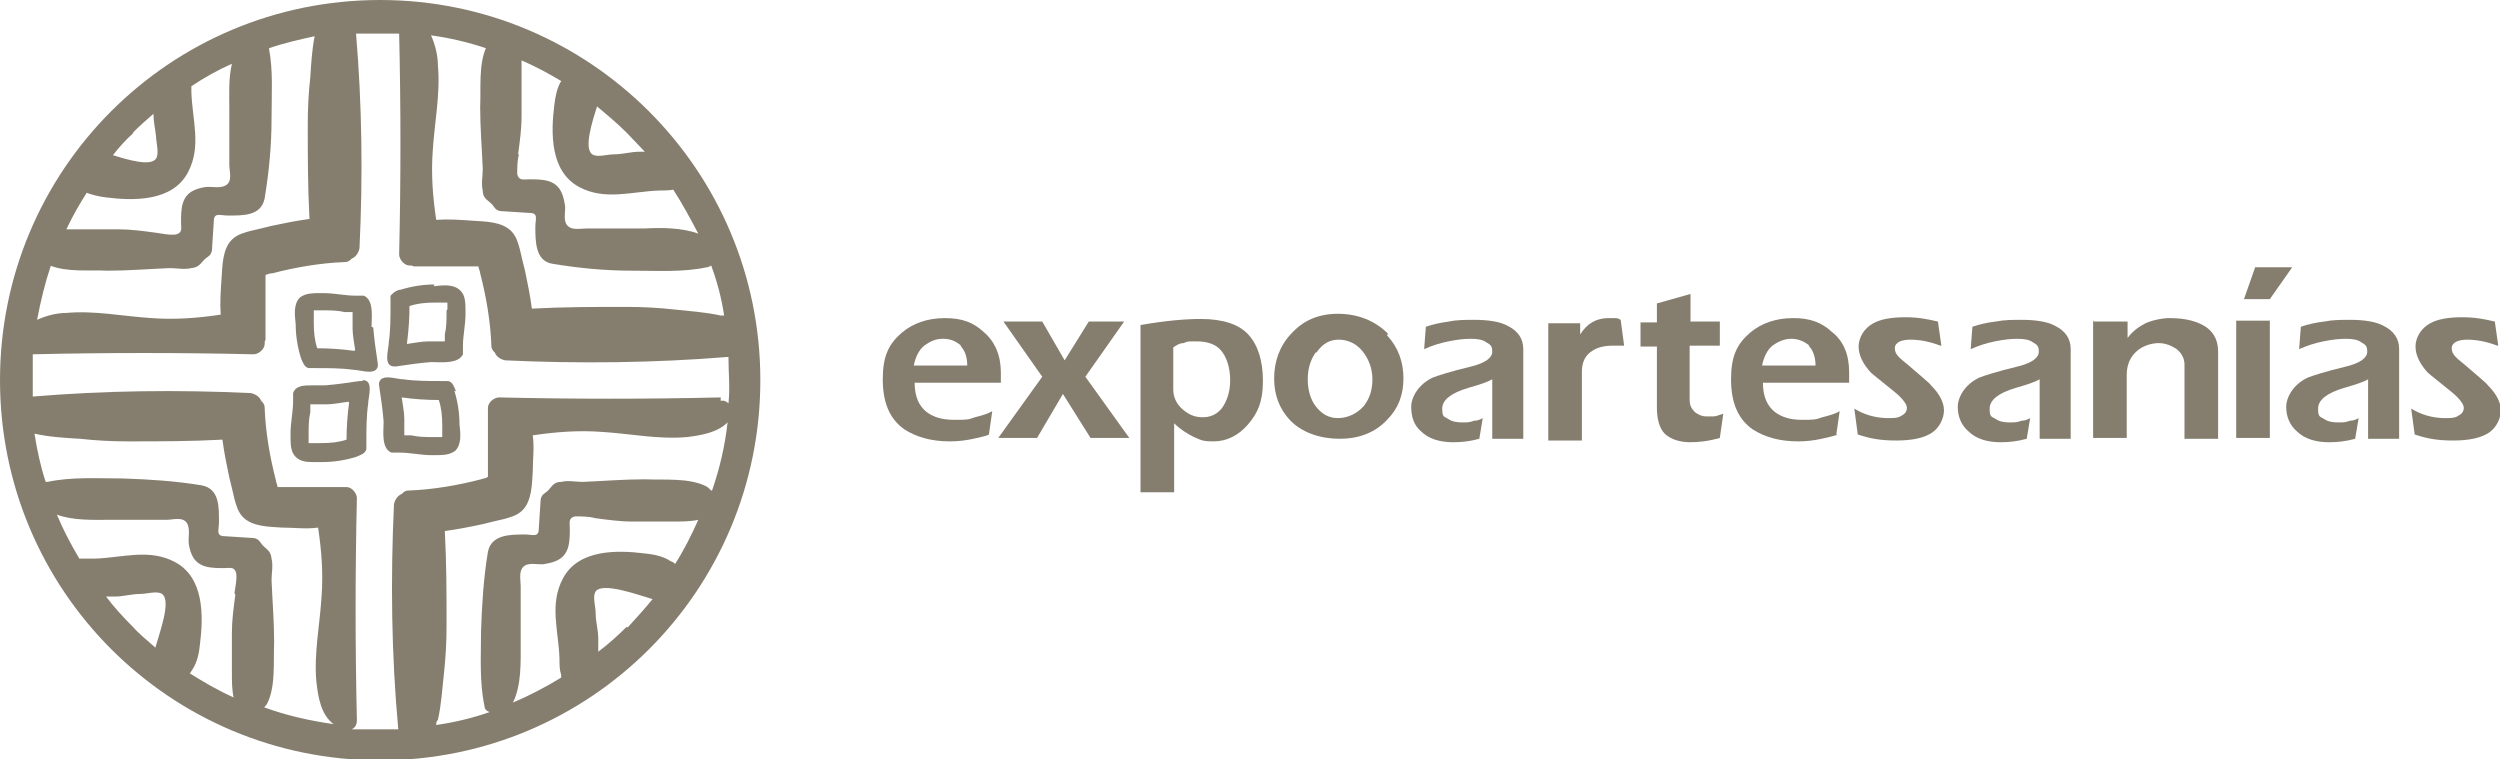 <svg xmlns="http://www.w3.org/2000/svg" id="Capa_1" version="1.1" viewBox="0 0 290 88.1"><defs><style> .st0 { fill: #857e6f; } </style></defs><path class="st0" d="M51.3,50.7h-1c-.9,0-1.7,0-2.6-.2h-.8v-1.9c0-.8-.2-1.7-.3-2.5h0c1.4.2,2.9.3,4.3.3.3.9.4,1.8.4,3v1.4M52.9,45.4c-.2-.5-.4-1.1-.9-1.2h-.9c-1.4,0-2.9,0-4.3-.2-.7,0-2-.5-2.6,0-.2.2-.3.4-.2.9.2,1.3.4,2.7.5,4,0,1.1-.3,3.1.9,3.6.2,0,.4,0,.6,0h.3c1.3,0,2.5.3,3.8.3s2,0,2.7-.5h0c.8-.8.6-2.1.5-3.1,0-1.3-.2-2.6-.6-3.9"></path><path class="st0" d="M41.1,40.7c-1.4-.2-2.9-.3-4.3-.3-.3-.9-.4-1.8-.4-3v-1.4h1c.9,0,1.7,0,2.6.2h.9v1.9c0,.8.2,1.7.3,2.5h0M43.1,37.9c0-1.1.3-3.1-.9-3.6-.2,0-.4,0-.6,0h-.3c-1.3,0-2.5-.3-3.8-.3s-2,0-2.7.5h0c-.8.8-.6,2.1-.5,3.1,0,1.3.2,2.6.6,3.9.2.5.4,1.1.9,1.2h.9c1.4,0,2.9,0,4.3.2.7,0,2,.5,2.6,0,.2-.2.3-.4.2-.9-.2-1.3-.4-2.7-.5-4"></path><path class="st0" d="M40.5,46.7c-.2,1.4-.3,2.9-.3,4.3-.9.3-1.8.4-3,.4h-1.4v-1c0-.9,0-1.7.2-2.6v-.9h1.9c.8,0,1.7-.2,2.5-.3h0M42,44.2h-.3c-1.3.2-2.7.4-4,.5h-1.5c-.9,0-1.9,0-2.2.9,0,.2,0,.4,0,.6v.3c0,1.3-.3,2.5-.3,3.8s0,2.1.6,2.7c.5.5,1.2.6,1.9.6h1.2c1.3,0,2.6-.2,3.9-.6.5-.2,1.1-.4,1.2-.9v-.9c0-1.4,0-2.9.2-4.3,0-.8.7-2.8-.6-2.8"></path><path class="st0" d="M51.8,36v.2c0,.9,0,1.7-.2,2.6v.8h-1.9c-.8,0-1.7.2-2.5.3h0c.2-1.5.3-3,.3-4.4.9-.3,1.8-.4,3-.4h1.4v.8M50.4,33c-1.3,0-2.6.2-3.9.6-.3,0-.7.2-1,.5s-.2.2-.2.4v.9c0,1.4,0,2.9-.2,4.3,0,.9-.8,3,.9,2.8,1.3-.2,2.7-.4,4-.5.9,0,2.6.2,3.4-.5,0,0,.2-.2.3-.4,0-.2,0-.4,0-.6v-.3c0-1.3.3-2.5.3-3.8s0-2.1-.6-2.7c-.8-.8-2.1-.6-3.1-.5"></path><path class="st0" d="M83.6,46.1c-8.6.2-17.1.2-25.7,0-.6,0-1.3.6-1.3,1.2s0,.3,0,.5v7.5h0c-.2.2-.6.2-.8.3-2.7.7-5.6,1.2-8.4,1.3-.4,0-.6.2-.8.4-.5.2-.8.7-.9,1.2-.4,8.7-.3,17.4.5,26.1h-5.4c.4-.2.6-.5.6-1.1-.2-8.6-.2-17.1,0-25.7,0-.6-.6-1.3-1.2-1.3s-.3,0-.5,0h-7.5c0-.2-.2-.6-.2-.8-.7-2.7-1.2-5.6-1.3-8.4,0-.4-.2-.6-.4-.8-.2-.5-.7-.8-1.2-.9-8.4-.4-16.9-.3-25.3.4v-4.9c8.5-.2,17.1-.2,25.6,0,.6,0,1.3-.6,1.3-1.2s.1-.3.1-.5v-7.5h0c.2-.1.6-.2.8-.2,2.7-.7,5.6-1.2,8.4-1.3.4,0,.6-.2.8-.4.5-.2.8-.7.9-1.2.4-8.3.3-16.6-.4-24.9,1.7,0,3.3,0,5,0,.2,8.5.2,17,0,25.6,0,.6.6,1.3,1.2,1.3s.3.1.5.1h7.5c0,.2.2.6.2.8.7,2.7,1.2,5.6,1.3,8.4,0,.4.2.6.4.8.2.5.7.8,1.2.9,8.6.4,17.3.3,25.9-.4,0,1.8.2,3.6,0,5.4-.2-.2-.5-.4-.9-.3M82.5,56.9c-.2-.2-.4-.4-.6-.5-2-1-4.9-.7-7.1-.8-2.4,0-4.8.2-7.2.3-.8,0-1.7-.2-2.5,0-1.1,0-1.1.8-1.9,1.3-.3.2-.5.5-.5,1l-.2,3.1c0,1.1-.7.7-1.6.7-1.7,0-3.9,0-4.3,2-.5,3-.7,6.1-.8,9.2,0,2.9-.2,5.9.4,8.7,0,.4.3.6.6.7-2,.7-4.1,1.2-6.2,1.5,0-.2,0-.4.2-.6.4-1.8.5-3.6.7-5.4s.3-3.6.3-5.5c0-3.7,0-7.3-.2-11,1.5-.2,3-.5,4.4-.8.8-.2,1.6-.4,2.5-.6.7-.2,1.5-.4,2.1-1,1.1-1.1,1.1-3,1.2-4.5,0-1.4.2-2.8,0-4.2,2.7-.4,5.3-.6,8-.4,3.3.2,6.6.9,9.9.6,1.6-.2,3.5-.5,4.7-1.7-.3,2.7-.9,5.3-1.8,7.9M78.4,65.5c-.2-.2-.3-.3-.6-.4-.9-.6-2-.8-3-.9-3.2-.4-7.7-.5-9.5,2.9-1.6,3-.5,6.1-.4,9.3,0,.7,0,1.3.2,1.9,0,0,0,.2,0,.3-1.8,1.1-3.7,2.1-5.6,2.9,1-2,.9-4.7.9-6.8v-6.7c0-.8-.3-1.9.5-2.4.7-.4,1.7,0,2.4-.2,1.2-.2,2.2-.6,2.6-1.9.2-.7.2-1.5.2-2.2s-.2-1.2.6-1.4c.7,0,1.6,0,2.3.2,1.5.2,2.9.4,4.4.4h4.7c.9,0,2,0,2.9-.2-.8,1.8-1.7,3.6-2.8,5.3M72.7,72.7c-1,1-2.1,2-3.3,2.9v-1.5c0-1-.3-2-.3-2.9s-.4-2,0-2.6c.8-1.1,4.9.4,6.6.9-.9,1.1-1.9,2.2-2.9,3.3M30.5,82.2c.2-.2.4-.4.5-.6,1-2,.7-4.9.8-7.1,0-2.4-.2-4.8-.3-7.2,0-.8.2-1.7,0-2.5-.1-1.1-.8-1.1-1.3-1.9-.2-.3-.5-.5-1-.5l-3.1-.2c-1.1,0-.7-.7-.7-1.6,0-1.7.1-3.9-2-4.3-3-.5-6.1-.7-9.2-.8-2.9,0-5.9-.2-8.7.4h-.2c-.6-1.8-1-3.7-1.3-5.6,1.7.4,3.6.5,5.3.6,1.8.2,3.6.3,5.5.3,3.7,0,7.3,0,11-.2.2,1.5.5,3,.8,4.4.2.8.4,1.6.6,2.5.2.7.4,1.5,1,2.1,1.1,1.1,3,1.1,4.5,1.2,1.4,0,2.8.2,4.2,0,.4,2.7.6,5.3.4,8-.2,3.3-.9,6.6-.6,9.9.2,1.7.5,3.8,2,4.9-2.8-.4-5.5-1-8.2-2M27.3,69c-.2,1.5-.4,2.9-.4,4.4v4.7c0,.9,0,1.9.2,2.8-1.8-.8-3.5-1.8-5.1-2.8.1,0,.2-.3.3-.4.6-.9.8-2,.9-3,.4-3.2.5-7.7-2.9-9.5-3-1.6-6.1-.5-9.3-.4-.6,0-1.2,0-1.8,0-1-1.7-1.9-3.4-2.6-5.1,1.9.7,4.2.6,6,.6h6.7c.8,0,1.9-.4,2.4.4.4.7.1,1.7.2,2.4.2,1.2.6,2.2,1.9,2.6.7.2,1.5.2,2.2.2s1.2-.2,1.4.6c.1.7-.1,1.6-.2,2.3M18,75.1c-.9-.8-1.8-1.5-2.6-2.4-1.1-1.1-2.2-2.3-3.1-3.5h1c1,0,2-.3,2.9-.3s2-.4,2.6,0c1.1.8-.3,4.5-.8,6.3M5.8,30.8c2,.8,4.6.5,6.7.6,2.4,0,4.8-.2,7.2-.3.8,0,1.7.2,2.5,0,1.1-.1,1.1-.8,1.9-1.3.3-.2.5-.5.5-1l.2-3.1c0-1.1.7-.7,1.6-.7,1.7,0,3.9.1,4.3-2,.5-3,.8-6.1.8-9.2s.2-5.5-.3-8.2c1.7-.6,3.5-1,5.3-1.4-.3,1.5-.4,3.1-.5,4.7-.2,1.8-.3,3.6-.3,5.5,0,3.7,0,7.3.2,11-1.5.2-3,.5-4.4.8-.8.2-1.6.4-2.5.6-.7.2-1.5.4-2.1,1-1.1,1.1-1.1,3-1.2,4.5-.1,1.4-.2,2.8-.1,4.2-2.7.4-5.3.6-8,.4-3.3-.2-6.6-.9-9.9-.6-1.1,0-2.3.3-3.4.8.4-2.1.9-4.2,1.6-6.3M9.9,22.3c.7.3,1.6.5,2.4.6,3.2.4,7.7.5,9.5-2.9,1.6-3,.5-6.1.4-9.3v-.7c1.5-1,3.1-1.9,4.7-2.6-.4,1.7-.3,3.5-.3,5v6.7c0,.8.4,1.9-.4,2.4-.7.4-1.7.1-2.4.2-1.2.2-2.2.6-2.6,1.9-.2.7-.2,1.5-.2,2.2s.2,1.2-.6,1.4c-.7.1-1.6-.1-2.3-.2-1.5-.2-2.9-.4-4.4-.4h-6c.7-1.5,1.5-2.9,2.4-4.3M15.4,15.4c.8-.8,1.6-1.5,2.4-2.2,0,.9.2,1.7.3,2.6,0,.7.4,2,0,2.6-.6.9-3.1.2-5-.4.7-.9,1.5-1.8,2.4-2.6M56.4,5.5c-.9,2-.6,4.8-.7,6.9,0,2.4.2,4.8.3,7.2,0,.8-.2,1.7,0,2.5,0,1.1.8,1.1,1.3,1.9.2.3.5.5,1,.5l3.1.2c1.1,0,.7.7.7,1.6,0,1.7,0,4,2,4.3,3,.5,6.1.8,9.2.8s5.9.2,8.7-.4c.2,0,.3-.1.5-.2.7,1.9,1.2,3.8,1.5,5.8h-.4c-1.8-.4-3.6-.5-5.4-.7s-3.6-.3-5.5-.3c-3.7,0-7.3,0-11,.2-.2-1.5-.5-3-.8-4.4-.2-.8-.4-1.6-.6-2.5-.2-.7-.4-1.5-1-2.1-1.1-1.1-3-1.1-4.5-1.2-1.4-.1-2.8-.2-4.2-.1-.4-2.7-.6-5.3-.4-8,.2-3.3.9-6.6.6-9.9,0-1.1-.3-2.4-.8-3.5,2.2.3,4.3.8,6.4,1.5M60.1,17.9c.2-1.5.4-2.9.4-4.4v-6.5c1.6.7,3.1,1.5,4.6,2.4-.5.8-.7,1.9-.8,2.8-.4,3.2-.5,7.7,2.9,9.5,3,1.6,6.1.5,9.3.4.5,0,1.1,0,1.6-.1,1.1,1.7,2,3.4,2.9,5.1-1.9-.7-4.3-.7-6.2-.6h-6.7c-.8,0-1.9.3-2.4-.5-.4-.7,0-1.7-.2-2.4-.2-1.2-.6-2.2-1.9-2.6-.7-.2-1.5-.2-2.2-.2s-1.2.2-1.4-.6c0-.7,0-1.6.2-2.3M69.2,12.3c1.2,1,2.4,2,3.5,3.1.7.7,1.4,1.5,2.1,2.2h-.6c-1,0-2,.3-2.9.3s-2,.4-2.6,0c-1-.7,0-3.8.6-5.7M44.1,0C19.7,0,0,19.7,0,44.1s19.7,44.1,44.1,44.1,44.1-19.7,44.1-44.1S68.4,0,44.1,0"></path><g><path class="st0" d="M111.5,40.1c-.6-.5-1.2-.8-2.1-.8s-1.5.3-2.2.8c-.6.5-1,1.3-1.2,2.3h6.2c0-1-.3-1.8-.8-2.3M114.7,50.4c-.3.2-1,.3-1.8.5-.9.2-1.8.3-2.7.3-2.2,0-3.9-.5-5.3-1.4-1.7-1.2-2.5-3.1-2.5-5.8s.7-4.1,2.2-5.4c1.3-1.1,3-1.7,5-1.7s3.3.5,4.5,1.6c1.3,1.1,2,2.7,2,4.7v1.2h-10c0,1.6.5,2.7,1.4,3.4.8.6,1.8.9,3.2.9s1.6,0,2.4-.3c.8-.2,1.5-.4,2-.7l-.4,2.8h0Z"></path><polygon class="st0" points="120.9 37.3 123.5 41.8 126.3 37.3 130.4 37.3 125.9 43.7 131 50.8 126.5 50.8 123.3 45.7 120.3 50.8 115.8 50.8 120.9 43.7 116.4 37.3 120.9 37.3"></polygon><path class="st0" d="M136.1,45.2c0,.9.4,1.7,1.1,2.3.7.6,1.4.9,2.3.9s1.6-.3,2.2-1c.6-.8,1-1.9,1-3.3s-.4-2.8-1.2-3.6c-.6-.6-1.5-.9-2.7-.9s-1,0-1.5.2c-.5,0-.9.3-1.2.5v5h0ZM139.3,37c2.5,0,4.4.6,5.5,1.8,1.1,1.2,1.7,3,1.7,5.4s-.6,3.7-1.7,5c-1.1,1.3-2.5,2-4,2s-1.5-.2-2.3-.5c-.8-.4-1.6-.9-2.3-1.6v8h-3.9v-19.4c2.9-.5,5.2-.7,7-.7"></path><path class="st0" d="M152.6,40.9c-.6.9-.9,1.9-.9,3.1s.3,2.3.9,3.1c.7.9,1.5,1.4,2.6,1.4s2.2-.5,3-1.4c.7-.9,1-1.9,1-3.1s-.4-2.3-1.1-3.2c-.7-.9-1.7-1.4-2.8-1.4s-1.9.5-2.6,1.5M160.9,38.9c1.3,1.4,1.9,3.1,1.9,5s-.6,3.5-1.9,4.8c-1.4,1.5-3.3,2.2-5.5,2.2s-4.4-.7-5.8-2.2c-1.2-1.3-1.8-2.9-1.8-4.8s.6-3.7,1.9-5.1c1.4-1.6,3.2-2.4,5.5-2.4s4.3.8,5.8,2.3"></path><path class="st0" d="M168,37.3c1-.2,2-.2,3-.2,1.6,0,3,.2,3.9.7,1.2.6,1.8,1.5,1.8,2.7v10.4h-3.6v-6.9c-.5.3-1.4.6-2.8,1-2,.6-3,1.4-3,2.4s.2.9.7,1.2c.4.3,1,.4,1.6.4s.9,0,1.4-.2c.5,0,.8-.2,1-.3l-.4,2.4c-1.1.3-2.1.4-3,.4-1.6,0-2.9-.4-3.8-1.3-.8-.7-1.1-1.7-1.1-2.8s.8-2.6,2.5-3.4c.5-.2,2-.7,4.5-1.3,1.6-.4,2.4-1,2.4-1.7s-.2-.8-.7-1.1c-.4-.3-1-.4-1.8-.4s-1.6.1-2.6.3-1.9.5-2.8.9l.2-2.6c.9-.3,1.8-.5,2.7-.6"></path><path class="st0" d="M183.3,37.3v1.5c.8-1.3,1.9-1.9,3.3-1.9s.9,0,1.4.2l.4,3c-.2,0-.5,0-.7,0h-.7c-.9,0-1.7.2-2.3.6-.8.5-1.2,1.3-1.2,2.4v8h-3.9v-13.6h3.7Z"></path><path class="st0" d="M196,37.3h3.5v2.8h-3.5v6.3c0,.6.2,1,.6,1.4.4.3.8.5,1.3.5s.6,0,.9,0c.3,0,.7-.2,1.1-.3l-.4,2.8c-1.4.4-2.5.5-3.5.5s-2.2-.3-2.9-1c-.6-.6-.9-1.7-.9-3v-7.1h-1.9v-2.8h1.9v-2.2l3.9-1.1v3.2h-.1Z"></path><path class="st0" d="M209.9,40.1c-.6-.5-1.3-.8-2.1-.8s-1.5.3-2.2.8c-.6.5-1,1.3-1.2,2.3h6.2c0-1-.3-1.8-.8-2.3M213.1,50.4c-.3.2-1,.3-1.8.5-.9.2-1.8.3-2.7.3-2.2,0-3.9-.5-5.3-1.4-1.7-1.2-2.5-3.1-2.5-5.8s.7-4.1,2.2-5.4c1.3-1.1,3-1.7,5-1.7s3.3.5,4.5,1.6c1.4,1.1,2,2.7,2,4.7v1.2h-10c0,1.6.5,2.7,1.4,3.4.8.6,1.8.9,3.1.9s1.6,0,2.4-.3c.8-.2,1.5-.4,2-.7l-.4,2.8h.1Z"></path><path class="st0" d="M225.1,40.1c-1.3-.5-2.5-.7-3.5-.7s-1.8.3-1.8,1,.5,1.1,1.5,1.9c1.6,1.4,2.5,2.1,2.7,2.4,1,1,1.5,2,1.5,2.9s-.5,2-1.4,2.6-2.3.9-4.1.9-3-.2-4.5-.7l-.4-3c.5.3,1.1.6,1.8.8s1.4.3,2.1.3,1.2,0,1.6-.3c.4-.2.6-.5.6-.9s-.5-1.1-1.5-1.9c-1.6-1.3-2.5-2-2.7-2.2-.9-1-1.4-2-1.4-3s.6-2.1,1.7-2.7c.9-.5,2.2-.7,3.7-.7s2.5.2,3.8.5l.4,2.8h-.1Z"></path><path class="st0" d="M231.5,37.3c1-.2,2-.2,3-.2,1.6,0,3,.2,3.9.7,1.2.6,1.8,1.5,1.8,2.7v10.4h-3.6v-6.9c-.5.3-1.4.6-2.8,1-2,.6-3,1.4-3,2.4s.2.9.7,1.2c.4.3,1,.4,1.6.4s.9,0,1.4-.2c.5,0,.8-.2,1-.3l-.4,2.4c-1.1.3-2.1.4-3,.4-1.6,0-2.9-.4-3.8-1.3-.8-.7-1.2-1.7-1.2-2.8s.8-2.6,2.5-3.4c.5-.2,2-.7,4.5-1.3,1.6-.4,2.4-1,2.4-1.7s-.2-.8-.7-1.1c-.4-.3-1-.4-1.8-.4s-1.6.1-2.6.3-1.9.5-2.8.9l.2-2.6c.9-.3,1.8-.5,2.7-.6"></path><path class="st0" d="M242.9,37.3h3.9v1.9c.6-.8,1.4-1.4,2.3-1.8.8-.3,1.7-.5,2.6-.5,1.9,0,3.3.4,4.3,1.1.9.7,1.3,1.6,1.3,2.8v10.1h-3.9v-8.6c0-.7-.3-1.3-.9-1.8-.6-.4-1.3-.7-2.1-.7s-1.8.3-2.5.9c-.8.7-1.2,1.6-1.2,2.8v7.3h-3.9v-13.6h0Z"></path><path class="st0" d="M265.9,31l-2.6,3.7h-3l1.3-3.7h4.3ZM263.3,50.8h-3.9v-13.6h3.9v13.6Z"></path><path class="st0" d="M269.6,37.3c1-.2,2-.2,3-.2,1.6,0,3,.2,3.9.7,1.2.6,1.8,1.5,1.8,2.7v10.4h-3.6v-6.9c-.5.3-1.4.6-2.8,1-2,.6-3,1.4-3,2.4s.2.9.7,1.2c.4.3,1,.4,1.6.4s.9,0,1.4-.2c.5,0,.8-.2,1-.3l-.4,2.4c-1.1.3-2.1.4-3,.4-1.6,0-2.9-.4-3.8-1.3-.8-.7-1.2-1.7-1.2-2.8s.8-2.6,2.5-3.4c.5-.2,2-.7,4.5-1.3,1.6-.4,2.4-1,2.4-1.7s-.2-.8-.7-1.1c-.4-.3-1-.4-1.8-.4s-1.6.1-2.6.3-1.9.5-2.8.9l.2-2.6c.9-.3,1.8-.5,2.7-.6"></path><path class="st0" d="M289.7,40.1c-1.3-.5-2.5-.7-3.5-.7s-1.8.3-1.8,1,.5,1.1,1.5,1.9c1.6,1.4,2.5,2.1,2.7,2.4,1,1,1.5,2,1.5,2.9s-.5,2-1.4,2.6-2.3.9-4.1.9-3-.2-4.5-.7l-.4-3c.5.3,1.1.6,1.8.8.7.2,1.4.3,2.1.3s1.2,0,1.6-.3c.4-.2.6-.5.6-.9s-.5-1.1-1.5-1.9c-1.6-1.3-2.5-2-2.7-2.2-.9-1-1.4-2-1.4-3s.6-2.1,1.7-2.7c.9-.5,2.2-.7,3.7-.7s2.5.2,3.8.5l.4,2.8h-.1Z"></path></g></svg>